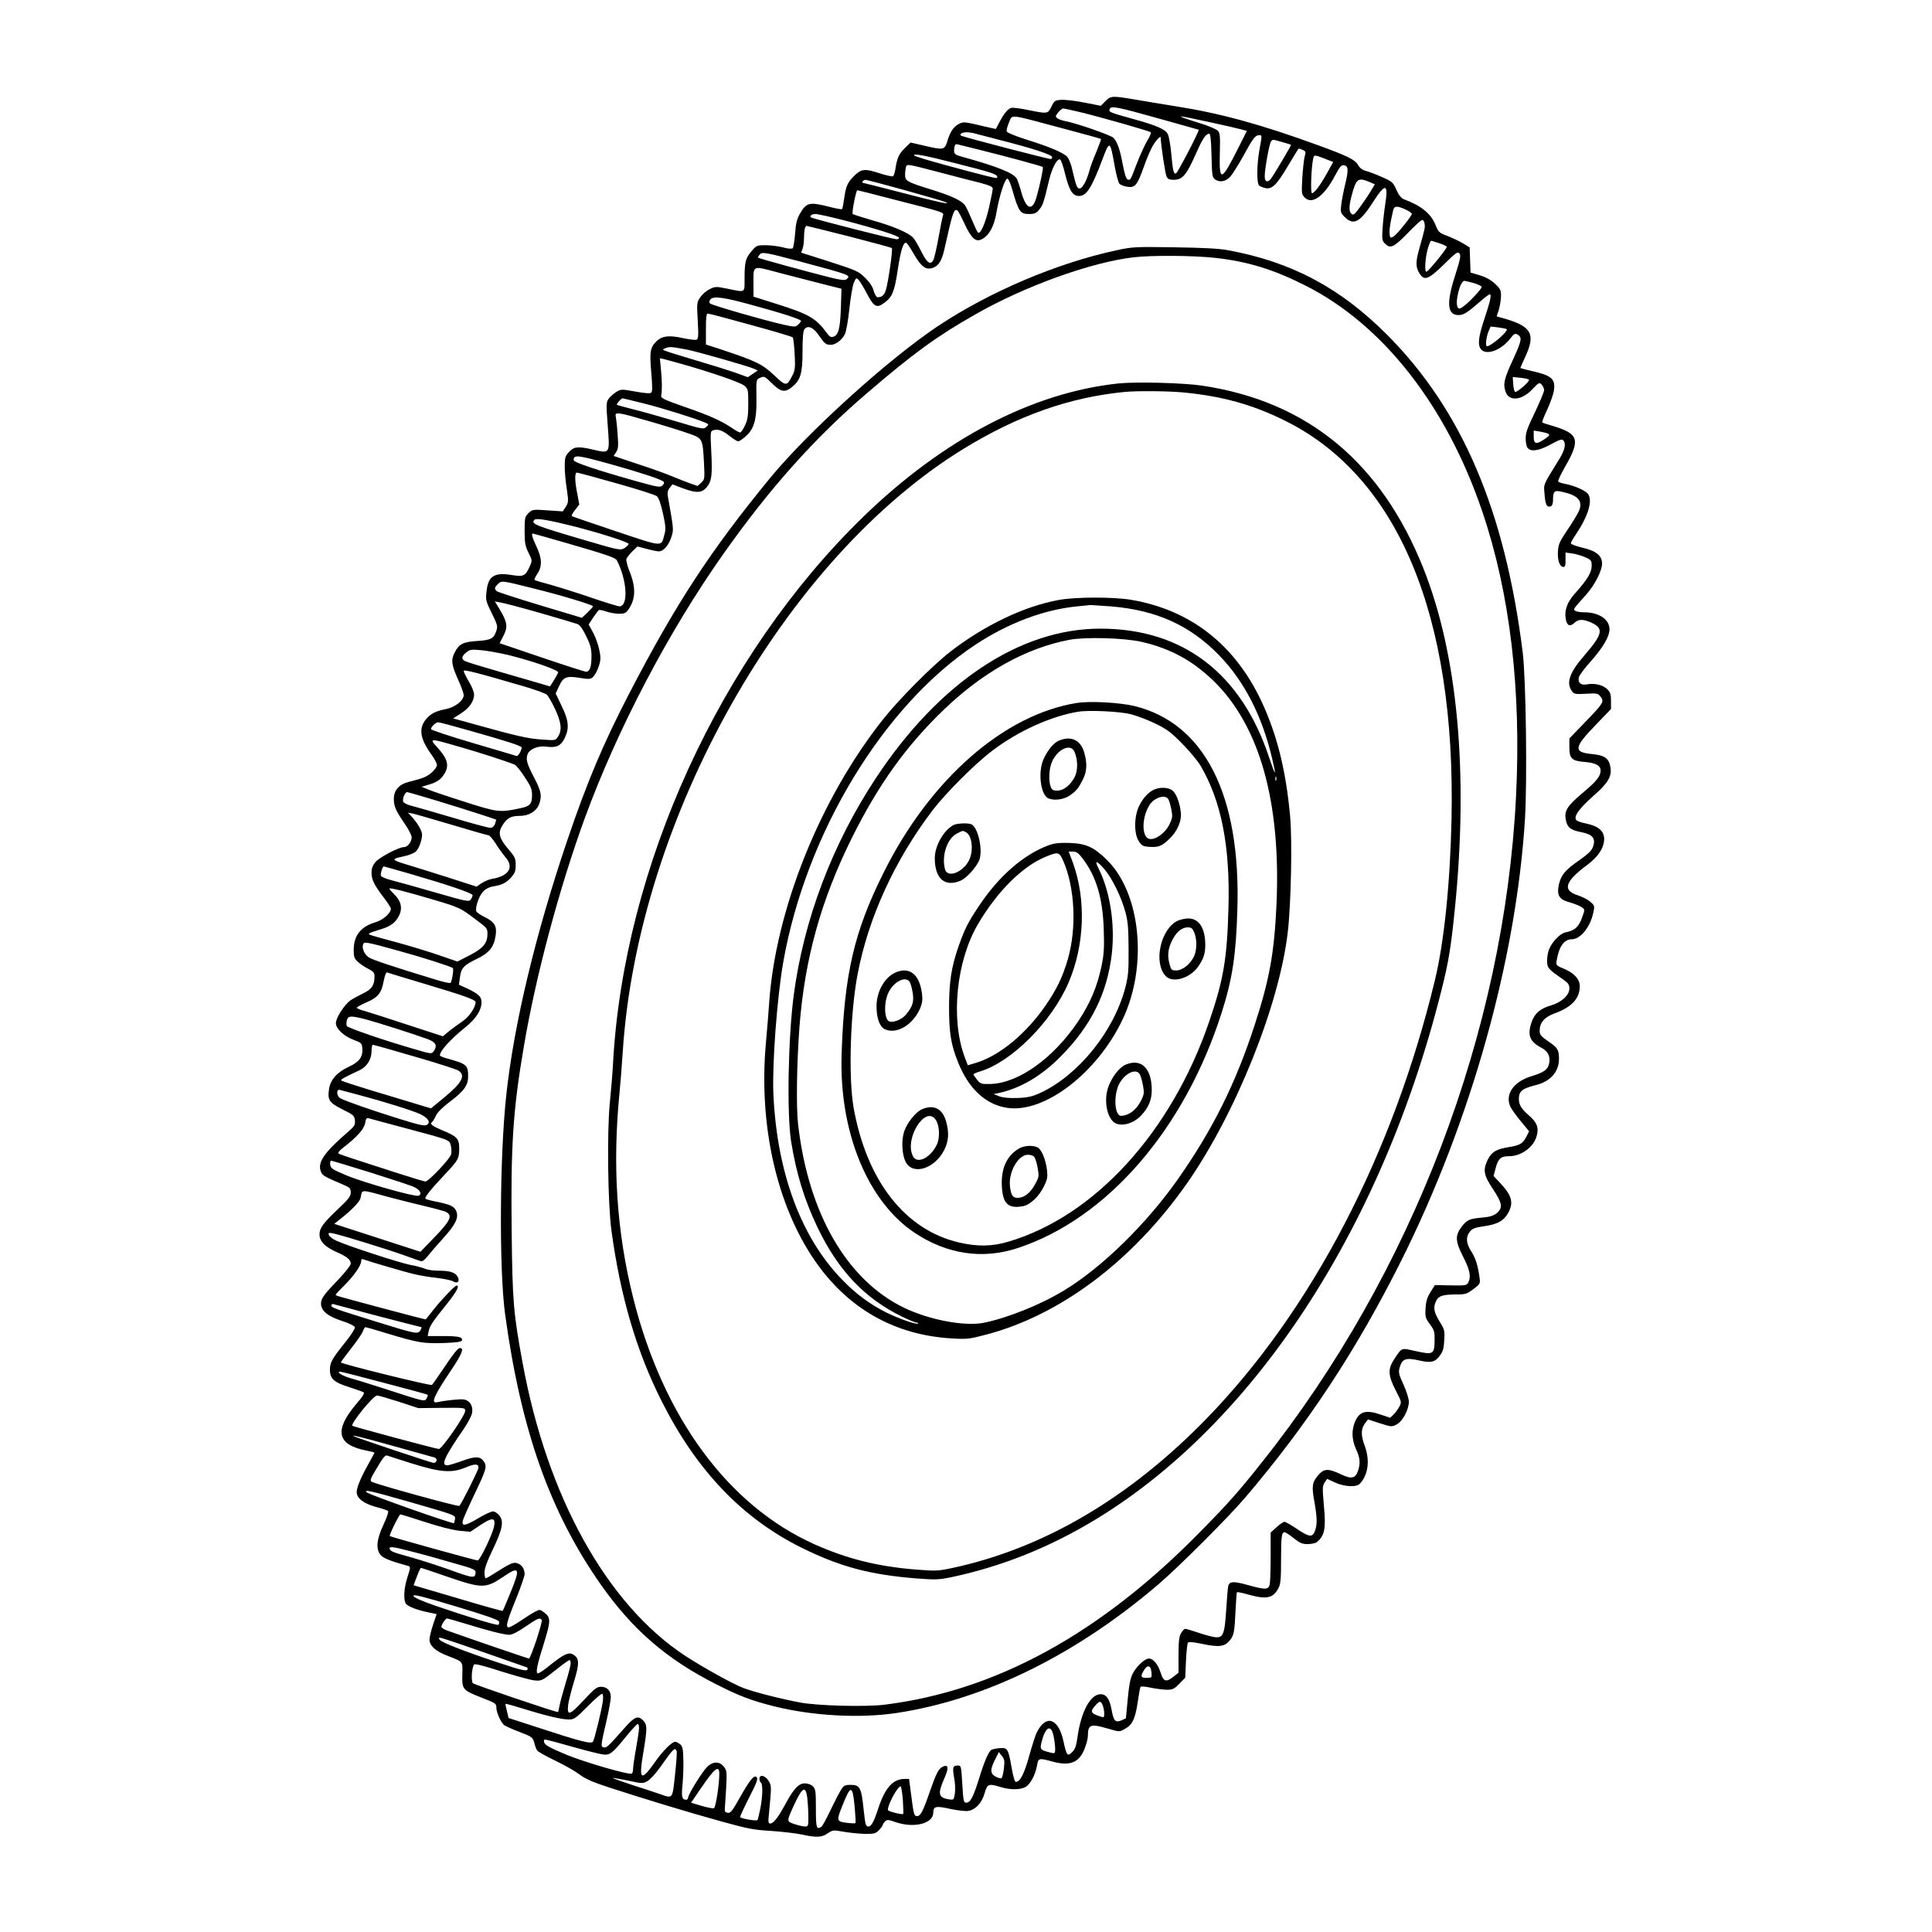 <svg width="1300" height="1300" viewBox="0 0 1300 1300" fill="none" xmlns="http://www.w3.org/2000/svg">
<path d="M743.8 68.1L740.7 71.2L729.6 69C723.5 67.8 716.5 67 714 67.2C709.8 67.5 709.4 67.8 707.5 71.7C705.1 76.7 704.9 76.7 691.7 74C686.5 72.9 681.3 72.3 680.3 72.6C677.9 73.5 675.5 76.5 672.5 82.2L670.1 86.8L663.8 85.4C648.7 81.8 648.3 81.8 645.2 83.4C641.6 85.3 639.3 88.7 637.4 95.1C635.6 101 634.8 101.1 621.4 97.9L612.7 95.9L608.9 99.6C604.9 103.5 603.6 106.3 602.5 113.7C602.1 116.1 601.4 118.3 600.9 118.6C600.3 118.9 596.1 118 591.5 116.5C581.7 113.3 579.5 113.6 574.5 118.6C570.2 122.9 569.1 125.5 568 133.8C567.5 137.3 566.9 140.4 566.6 140.7C566.3 141 562.3 140.3 557.8 139.1C544.6 135.8 542.7 136.2 538.3 143.7C536.2 147.4 535.5 150.1 535 157.2C534.6 162.1 533.9 166.5 533.4 167C532.8 167.6 530.4 167.4 527 166.5C524 165.7 518.7 165 515.3 165C509.3 165 509 165.1 505.7 169C501.6 173.8 501 176.3 501 187.6C501 197.3 501.8 196.8 489.6 194.3C481.7 192.7 481.3 192.7 477.5 194.6C475.3 195.6 472.5 198.1 471.2 200C468.9 203.4 468.8 204 469.5 215.8C470.1 226.2 469.9 228.1 468.6 228.6C467.8 228.9 463.7 228.4 459.5 227.5C450.6 225.5 445.7 226 442.2 229.2C437.5 233.5 437 236.4 438.2 250.4C439 259.5 439 263.4 438.3 264.1C437.5 264.9 434.5 264.7 427.6 263.5C418.4 261.8 418 261.8 414.9 263.6C413.1 264.7 410.8 266.7 409.7 268.1C407.9 270.7 407.8 271.4 408.9 286.1C410.4 305.3 410.5 305.2 399.8 302.7C389.1 300.2 386.3 300.4 382.9 304.1C380.3 306.9 380 307.9 380 313.9C380 317.5 380.6 324.4 381.4 329.2C382.6 337.4 382.5 338.1 380.7 341L378.7 344.1L368.5 343.4C358.3 342.7 358.1 342.8 355.6 345.3C353.2 347.7 353 348.5 353 357.3C353 365.3 353.4 367.3 355.6 371.9C358.2 377.1 358.2 377.2 356.5 381C353.5 387.7 352.3 388.2 344.2 386.9C332.6 385 328.4 387.7 327.4 397.8C326.7 403.7 326.9 404.5 330.9 412.6C334.7 420.3 335 421.4 334 424.4C332.3 429.7 330.4 430.7 321.2 431.3C311.6 431.9 308.9 433.3 305.9 439.1C303.3 444.2 303.8 447.5 308.6 458.1C310.5 462.3 312 466.6 312 467.7C312 471.3 306.4 475.8 300.2 477.1C293.1 478.5 289.9 480.1 286.7 483.9C281.5 490.1 282.6 497.2 290.5 508C292.4 510.6 294 513.7 294 514.8C294 516 292.3 518.2 290.3 520C286.7 522.9 284.9 523.6 275.1 526.1C268.6 527.7 265 531.7 265 537.5C265 542.6 266.2 545.3 272.6 554.7C275 558.2 277 562.1 277 563.3C277 566.5 274.3 570 271.8 570C268.3 570 255.4 576.8 252.6 580.1C250.8 582.3 250 584.3 250 587.1C250 591.9 251.7 595.4 258.1 603.8C260.8 607.3 263 610.7 263 611.5C263 614.4 257.8 619 252.8 620.5C242.7 623.5 238 629.5 238 639.2C238 643.8 238.4 645 240.8 647.2C242.3 648.6 245.4 650.7 247.8 651.9C251.2 653.7 252 654.5 252 656.9C252 662.9 250.2 665.7 244.2 668.5C241.1 670 237.3 672.1 235.7 673.2C231.7 676.1 226 684.9 226 688.4C226 692.2 231.4 697.3 238.2 699.8C243.1 701.6 243.5 702 243.8 705.3C244.3 711.1 241.8 714.6 234.7 717.8C226.9 721.4 222.3 726.5 221.4 732.8C220.3 740.2 221.5 742 230.5 746.5C237.9 750.2 238.5 750.7 238.8 753.9C239.1 756.8 238.6 757.8 234.4 761.4C218.1 775.5 213.5 782.1 215.9 788.3C217 791.1 218 791.6 231.8 797.5C235.4 799.1 236 799.7 236 802.4C236 805 234.6 806.8 227.4 813.6C217.5 823 215 826.3 215 830.6C215 835.2 218.5 838.8 225.9 842.2C233.6 845.6 236 847.6 236 850.3C236 851.4 232.5 855.8 228.2 860.4C218 871 216 873.7 216 877.1C216 882 220.5 885.7 230 888.8C235.3 890.5 238.6 892.2 238.8 893.1C239 894 236.1 898.5 232.4 903.1C223.2 914.6 222 916.8 222 921.8C222 927.7 224.8 930.2 235 933.4C239.6 934.9 243.9 936.4 244.6 936.8C245.5 937.3 244.3 939.4 239.9 944.5C224.7 962.4 226.6 972.1 246.3 976C249.4 976.6 252 977.3 252 977.5C252 977.6 250 981.4 247.5 985.8C242.8 994.2 240 1001 240 1004C240 1008.1 244.7 1011.7 252.7 1013.9C256.9 1015 260.7 1016.3 261.1 1016.7C261.6 1017.2 260.2 1021.4 258 1026C253.4 1035.9 252.8 1042.1 256 1046.2C257.7 1048.4 262.6 1050.4 274.3 1053.6C276.4 1054.2 276.4 1054.1 274 1061.8C271.7 1069 271.4 1076.9 273.2 1079.2C274.8 1081.1 280.8 1083.4 288.2 1084.9L293.8 1086.1L291.4 1093.2C290.1 1097.1 289 1101.7 289 1103.3C289 1107.4 293.2 1111.2 301.5 1114.3C311.8 1118.3 311.3 1117.7 311.1 1126.8C310.8 1136.8 311.3 1137.3 324.3 1142.4C333.5 1146 334 1146.3 334 1149.1C334 1152.3 337 1158.9 339.2 1160.8C340 1161.4 344.6 1163.5 349.6 1165.4C358.1 1168.7 358.5 1169 359.5 1172.7C360 1174.8 360.9 1177.1 361.4 1177.8C361.8 1178.6 367.2 1181.6 373.4 1184.6C379.5 1187.5 386.9 1191.7 389.8 1193.9C393.8 1197 398.7 1199.1 410.3 1202.9C433.7 1210.5 463.2 1219.5 485.4 1225.6C503.1 1230.5 507.1 1231.3 519 1232C526.4 1232.5 535.7 1233.6 539.5 1234.4C549.4 1236.6 553 1236.4 557 1233.6C560.4 1231.3 560.7 1231.3 568 1232.6C572.1 1233.3 578.6 1233.9 582.3 1234C588.4 1234 589.3 1233.7 591.5 1231.4C592.9 1229.9 594 1228.4 594 1227.9C594 1227.5 594.7 1226.5 595.5 1225.6C596.9 1224.3 597.6 1224.3 602.7 1226.1C615.1 1230.3 628 1227.1 628 1219.6C628 1215.4 629.8 1215 639.5 1217.2C644.5 1218.2 649.9 1218.9 651.7 1218.5C656.5 1217.6 660.6 1213.2 662.5 1206.7C664.4 1200.2 665.1 1200 673.4 1202.5C679.7 1204.4 686.3 1204.4 689.9 1202.5C693.2 1200.8 696.7 1194.3 697.8 1187.9C698.7 1182.8 698.9 1182.8 708.9 1185.5C720.2 1188.5 726.4 1185.8 729.9 1176.4C731.1 1173.4 732 1169.7 732 1168.2C732.1 1160.2 733.6 1159.7 745.7 1163.2C753.2 1165.4 753.3 1165.4 756.8 1163.4C761.9 1160.7 763.8 1156.8 765.5 1145.6C766.3 1140.3 767.1 1135.6 767.4 1135.1C767.7 1134.6 770.8 1134.8 774.2 1135.6C777.7 1136.3 782.5 1136.9 785 1137C789.1 1137 790.1 1136.5 793.5 1133L797.5 1128.9L798 1117.7C798.3 1111.5 798.9 1106 799.3 1105.4C799.7 1104.6 802.7 1104.8 809.2 1106.2C820.2 1108.5 824 1108 827.4 1103.9C830.3 1100.4 830.7 1098.4 831.4 1083.1C831.7 1076.9 832.1 1071.6 832.3 1071.4C832.5 1071.1 836.1 1071.8 840.1 1073C852.5 1076.4 856.8 1075.4 860.4 1068.3C861.7 1065.8 862 1061.8 862 1049.6C862 1033.8 862.4 1031 864.4 1031C865 1031 867.8 1032.8 870.5 1035C874.7 1038.3 876.2 1039 880 1039C882.5 1038.9 885.2 1038.4 886 1037.7C891.4 1033.3 892.3 1028.6 890.8 1012.9C889.8 1001.4 889.8 1000 891.3 997.6L893 995.1L898.2 997.5C904.7 1000.5 912.9 1000.9 915.2 998.2C920.8 991.9 921.9 982.3 918.1 972.3C915.6 965.5 915.7 961.1 918.8 957.3L920.5 955.1L928.5 957.7C936.4 960.2 936.5 960.2 939.9 958.4C943.9 956.2 948 948.5 948 943.1C948 941.3 946.4 936.1 944.4 931.7C941 924.3 940.9 923.4 941.9 919.8C943.6 914.3 946.1 913.4 954.8 915.4C963.1 917.3 965.7 916.6 969.1 911.8C970.9 909.4 971.6 906.9 971.8 901.7C972.2 895.3 972 894.6 968.6 889.1C964.7 882.7 964.2 879.5 966.5 875.1C968.1 871.9 971.1 871 980.5 871C986.1 871 987.2 870.6 991.4 867.4C996.1 863.9 996.1 863.8 995.5 859.2C994.3 851.1 992.9 846.6 989.9 841.9C986.5 836.6 986.2 832.3 989 828.8C990.6 826.7 992.4 826 998.6 825.1C1007.7 823.8 1011.8 821.5 1014.8 816.2C1018.6 809.3 1017.4 804.5 1009.4 796L1005 791.3L1006.4 786C1008 779.7 1009.9 778 1015.2 778C1023.6 778 1031.9 772 1034 764.4C1035.6 758.8 1034.2 755.2 1028.6 750.4C1023.8 746.2 1022.1 743.5 1022 739.7C1022 734.2 1024 732.5 1033.9 730C1043.4 727.5 1049 721.1 1049 712.5C1049 706.4 1048.2 705 1041.5 700.5C1036.8 697.2 1036 696.2 1036 693.6C1036 688.1 1039.2 684.4 1046 681.9C1057.6 677.7 1063 671.9 1063 663.6C1063 658.9 1059.2 654.7 1052.4 651.9C1046.9 649.6 1046.9 649.5 1047.5 646C1049.1 636.7 1052.5 632 1057.7 632C1063.4 632 1069.9 624 1072 614.5C1073.1 609.6 1073.1 609.4 1070.1 606.8C1068.5 605.3 1064.6 603.4 1061.6 602.4C1051.1 599.1 1053 593.1 1068 582C1075.4 576.5 1079.2 570.7 1079.4 564.8C1079.5 559.2 1075.5 555.8 1067.1 554.1C1063.1 553.3 1060.7 552.3 1060.3 551.3C1059.3 548.6 1063 543.7 1072.1 535.6C1081.9 527 1084.5 522.7 1083.7 516.7C1082.8 510.4 1079.9 508.2 1071.3 507.4C1058.6 506.2 1058.9 503.1 1073.6 487.9L1084 477.1V471.7C1084 467.2 1083.6 465.8 1081.4 463.7C1078.6 460.9 1073 459.5 1067.8 460.5C1063.7 461.3 1061.5 459.3 1062.4 455.7C1062.7 454.4 1066.3 449.5 1070.5 444.9C1078.7 435.6 1083 428.3 1083 423.4C1083 416.8 1075.9 412 1065.9 412C1063.5 412 1060.8 411.6 1060 411C1058.4 410 1058.2 410.3 1067.4 400C1073.1 393.6 1078 384 1078 379.2C1078 373.9 1073.9 370.6 1064.7 368.5C1060.5 367.5 1057 366.2 1057 365.6C1057 365 1058.4 362.5 1060.1 360C1068.5 347.6 1071.7 337.3 1068.7 332.6C1067 330.1 1059.4 326.7 1052.7 325.5C1050.6 325.1 1048.7 324.4 1048.5 323.9C1048.2 323.5 1050.2 319.1 1053 314.3C1063.5 296 1062.4 292 1045.5 286.8C1041.7 285.7 1038.2 284.6 1037.8 284.3C1037.4 284.1 1038.9 280.2 1041.1 275.6C1043.2 271 1045.3 265.2 1045.6 262.7C1046.7 254.9 1044.1 252.6 1030.1 249.5C1026.2 248.6 1023 247.7 1023 247.6C1023 247.4 1024.6 243.9 1026.5 239.7C1033.3 224.9 1030.5 219.7 1012.8 214.5L1007.1 212.9L1008.6 208.2C1009.3 205.6 1010 201.5 1010 199.1C1010 195.2 1009.5 194.2 1005.8 190.8C1003 188.2 999.6 186.4 995.6 185.2L989.5 183.4L989.2 174.9L988.9 166.5L984.7 163.9C982.4 162.5 977.7 160.3 974.3 158.9C968.4 156.7 967.9 156.3 965.9 151.3C962.8 143.7 956.3 138.4 944.7 134.1C942.8 133.3 941.3 131.5 939.6 127.7C937.4 122.7 936.8 122.2 930.3 119.3C926.5 117.6 921.6 115.7 919.4 115.1C916.7 114.4 915 113.1 913.8 111C911.7 107.4 906.7 104.9 886 97.4C848.1 83.6 820.6 76.1 791 71.5C781.9 70 769.5 68 763.3 66.9C748.4 64.4 747.4 64.4 743.8 68.1ZM781 80.1C795 84 806.6 87.3 806.6 87.3C807.2 87.9 792.3 116.5 791.3 116.7C789.7 117.2 789.2 115.1 788.1 103.3C787.6 97.7 786.6 91.9 785.8 90.3C784.2 87 778.6 84.5 761.9 79.9C746.5 75.6 745.9 75.4 746.7 73.4C747.6 71 751.4 71.8 781 80.1ZM727 75.5C741.3 79 773.3 88.1 774.3 89C774.7 89.4 773.7 91.9 772 94.6C770.4 97.3 767.2 104.2 765 109.9C760.6 121.5 760.6 121.5 758.7 120.7C757.8 120.4 756.6 116.7 755.5 110.8C753.7 100.9 751.9 95.7 749.3 92.8C747.7 91 724.1 82.8 716.8 81.5C714.8 81.1 712.4 80.3 711.5 79.6C710 78.5 710.1 78.2 712 75.7C713.2 74.2 714.7 73 715.3 73C716 73 721.2 74.1 727 75.5ZM714 86.1C728.5 89.9 740.6 93.3 740.8 93.5C741 93.7 739.6 97.6 737.7 102.2C735.7 106.8 733.6 112.5 733 115C731.1 121.9 728.2 127.2 726.2 126.8C724.6 126.5 724.1 125.2 721.1 112.5C720.4 109.8 719.1 106.7 718.2 105.6C715.7 102.8 706.3 98.8 691.2 94.1C683.9 91.8 677.7 89.3 677.4 88.5C677.1 87.8 677.8 85 678.9 82.5C681.4 76.8 678 76.5 714 86.1ZM815.8 82.6C824.2 84.4 832.8 86.4 835 87L839 88.1L833.4 99.2C821.7 122.5 820.3 122.9 820.8 102.8C821.1 91.8 820.9 89.5 819.5 88C818.6 87 813.3 84.7 807.7 83C788.3 76.9 789.9 76.9 815.8 82.6ZM657 90.1C658.9 90.6 666.5 92.6 673.9 94.5C695.1 99.9 708 104.2 708 105.7C708 106.4 707.5 107 706.9 107C705.1 107 652.1 93.2 647.2 91.5C644.9 90.7 647 89 650.3 89C652.1 89 655.1 89.5 657 90.1ZM815.2 104.6C815.5 117.7 815.7 119.3 817.4 120.6C820.6 122.9 824.5 122.3 827.6 119.1C829.2 117.4 833.1 111.2 836.4 105.3C843.1 93 844.6 91 847.2 91C849.3 91 849.3 90.5 847.5 100.5C845.6 110.9 845.5 123.4 847.3 124.9C848.1 125.5 850 126.3 851.6 126.6C856 127.4 859 124.5 866.6 111.7C870.3 105.5 873.5 100.3 873.7 100.1C873.8 99.9 875.1 100.2 876.4 100.8C878.7 101.8 878.8 102.2 877.9 105.2C877.4 107 876.7 113.5 876.3 119.6C875.7 130.2 875.8 130.8 878 133C882.9 137.9 891.1 132 898.4 118C901.5 112.2 902.6 110.9 904.3 111.2C907.3 111.6 907.5 114.4 905.1 124.2C904 128.8 902.8 134.9 902.5 137.7C901.9 142.6 902 143.2 904.8 146C910.8 152 915.2 149.6 924.2 135.5C932.2 123 934.3 123.5 932.1 137.4C931.4 141.9 930.6 149.2 930.3 153.6C929.8 161 930 162 931.9 163.9C935.5 167.5 937.7 166.6 947.1 157C951.9 152 956.3 148 956.9 148C958.4 148 959.2 151.5 958.4 154.7C958.1 156.2 956.7 161.3 955.4 165.9C952.5 176 952.4 179.5 955 183.7C958.3 189.2 960.9 188.3 971.5 178C979.6 170 980.9 169.1 982 170.5C983.1 171.9 982.7 174.1 979.2 185.1C973.1 203.9 973.8 212 981.4 212C984.8 212 987.1 210.6 996.2 202.7C999.2 200.1 1002 198 1002.4 198C1003.8 198 1002.8 202.7 999 214C994.7 226.9 994.1 232.3 996.7 235.2C1000.4 239.3 1010.4 235.5 1016.3 227.7C1018.6 224.7 1019.4 224.2 1020.9 225C1024.4 226.8 1024 229 1018.4 241.2C1012.1 254.8 1011.3 258.2 1013 263.4C1015.2 270.3 1023.9 269.6 1031.1 261.9C1035.5 257.3 1035.8 257.1 1037.4 258.9C1038.3 259.8 1039 261.5 1039 262.6C1039 263.6 1036.2 270.3 1032.8 277.5C1027.7 288 1026.5 291.4 1026.6 295.2C1026.6 297.8 1027.2 300.6 1027.9 301.4C1030.2 304.2 1035.7 303.3 1043.5 299C1049 296 1050.9 295.3 1051.8 296.2C1053.9 298.3 1053.1 302.5 1049.4 308.6C1037.9 327.3 1038.7 325.4 1039.3 332.6C1039.8 339.6 1040.9 341.6 1043.4 340.7C1044.5 340.3 1045 338.8 1045 336.3C1045 330.4 1045.9 329.7 1051.4 331C1061.9 333.3 1065.2 337.1 1062.5 343.7C1061.7 345.6 1058.2 351.4 1054.8 356.4C1049.4 364.4 1048.6 366.2 1048.3 371C1047.9 376.9 1049.5 381.5 1052 381.5C1053.1 381.5 1053.5 380.3 1053.4 376.6V371.8L1057.8 372.4C1060.2 372.7 1064.2 373.9 1066.6 374.9C1070.7 376.8 1071 377.1 1071 380.8C1071 385.2 1068.2 389.9 1059.6 399.5C1054.4 405.4 1052.5 410.8 1053.6 416.7C1054.4 421 1056.4 421.9 1059.4 419.1C1062.1 416.5 1065.2 416.5 1070.7 418.9C1079.3 422.9 1078.5 426.6 1066.2 440.9C1056.2 452.4 1053.7 459.3 1057.6 464.9C1059.2 467.1 1059.8 467.2 1067.2 466.8C1074.7 466.4 1075.2 466.5 1077 468.8C1079.6 472.1 1079 473.1 1066.3 486.2L1056 496.9V502.8C1056 510.4 1057.6 512 1066.2 512.7C1073.8 513.3 1077 515.1 1077 518.6C1077 522.3 1074.2 525.8 1064.5 533.9C1054.6 542.3 1052.6 545.5 1053.5 551.2C1054.5 556.7 1056.6 558.5 1063.8 559.9C1071.6 561.4 1073.8 564 1072 569.5C1071.1 572.3 1069 574.3 1063 578.6C1053.2 585.4 1050.6 588.5 1049 594.9C1047.4 601.9 1048.9 605 1055 606.8C1062.3 608.9 1066 610.9 1066 612.5C1066 613.4 1065 616.4 1063.9 619.1C1061.6 624.3 1059.2 626.2 1053.3 627.4C1049.7 628.2 1044.5 633.6 1042.4 638.6C1041.6 640.5 1041 643.9 1041 646.4C1041 651.2 1041.7 652.1 1051.3 658.7C1055.2 661.4 1056 662.5 1056 665.1C1056 669.6 1050.8 674.4 1043.7 676.5C1036.4 678.6 1032.6 681.9 1030.6 687.7C1027.6 696.4 1029.2 700.8 1037 704.9C1041.4 707.2 1043.2 710.5 1042.5 715C1041.7 719.6 1039.2 721.5 1030.7 724.1C1018.8 727.6 1012.7 736 1016.1 744.2C1016.8 746 1020 750.5 1023.2 754.3L1028.9 761.2L1027.1 764.8C1024.7 769.5 1022.6 770.7 1015.1 771.9C1006.8 773.2 1003.6 775.2 1001.1 780.3C997.7 787.3 998.3 790.6 1004.5 800C1010.9 809.6 1011.4 812.7 1007.1 816.3C1004.9 818.1 1002.6 818.8 997.2 819.3C988.9 820 987 820.8 983.5 825.5C979 831.3 979.2 835.2 984.4 845.4C989.1 854.4 990 859.2 987.9 863.1C987 864.9 985.9 865.1 976.2 864.9L965.5 864.7L962.5 869.5C960.3 873 959.5 875.7 959.2 880.4C958.9 886 959.1 886.8 962.1 891C965.1 895 965.4 896.1 965.3 901.9C965.2 911.3 964.4 911.7 952.9 909.2C942.4 906.9 943.6 906.4 937.9 914.9C933.8 921.3 934 925.5 939.1 935.5C943.2 943.4 943.2 943.4 941.5 946.7C940.5 948.4 938.8 950.8 937.5 952L935.4 954L929.5 952C919.3 948.5 915 949.5 911.9 956.3C909.3 962.2 909.5 968.7 912.5 975.2C915.2 981 915.5 984.7 913.7 989.9C911.9 994.9 909.3 995.4 902 991.9C893.7 988 891 988.1 887.1 992.5C882.9 997.4 882.5 999.9 884.4 1010.4C886.3 1021.2 886.4 1025.5 884.9 1029.9C883.2 1034.7 881.1 1034.5 872.1 1028.4C868.5 1026 865 1024 864.3 1024C863.6 1024 861.2 1025.6 859 1027.6L855 1031.2V1047C855 1055.7 854.7 1064.2 854.4 1065.9C853.6 1069.8 851.8 1069.9 839.5 1066.5C830.1 1063.9 827.5 1064 826.5 1066.9C826.2 1067.9 825.6 1075.1 825.1 1082.9C824 1100.3 823 1102.5 816.8 1101.5C814.5 1101.1 809.5 1099.7 805.7 1098.4C801.8 1097.1 798.2 1096 797.5 1096C796.9 1096 795.7 1097.3 794.7 1098.9C793.4 1101.2 793 1104.3 793 1113.7V1125.5L789.5 1128.3C784.7 1132.1 782.8 1131.5 781 1125.6C779.2 1119.9 776 1116 773.1 1116C770.2 1116 764.5 1121.4 762 1126.5C760.5 1129.6 759.6 1134.4 758.8 1143.6L757.6 1156.2L754.6 1157.6C750.4 1159.3 749.3 1158 747.9 1150.1C746.6 1143.2 744.4 1140 740.6 1140C733.7 1140 727.4 1151.7 725 1169C724.2 1174.8 723.4 1177.1 721.4 1179C718.3 1182.1 717.7 1181.4 715.5 1171.3C712.1 1156.1 703.8 1153.4 697.7 1165.6C696.8 1167.2 694.5 1174.4 692.5 1181.6C689.1 1193.8 686.4 1199 683.5 1199C682.8 1199 681.6 1194.9 680.7 1189.4C678.4 1176.5 678 1175.9 672.6 1176.3C670.2 1176.5 667.8 1177 667.1 1177.4C665.2 1178.6 662.4 1185 658.7 1197C654.8 1209.5 652.9 1213 650.1 1213C648.4 1213 648.2 1211.7 647.5 1200.5C646.8 1188.3 646.7 1188 644.5 1188C641.1 1188 640.8 1189.2 642 1196.2C642.7 1199.6 642.9 1204.4 642.5 1206.8C641.8 1211.2 641.8 1211.2 638.3 1210.7C631.2 1209.5 630.8 1207 635.8 1195.7C638.6 1189.3 638 1186.9 634.1 1188.9C631.4 1190.4 630 1193.2 625.6 1205.7C621.1 1218.8 619.4 1222 617.1 1222C615 1222 614.8 1221 612.9 1206.3L611.7 1197H608.8C600.8 1197 595.5 1203 590.9 1217C588.2 1225.4 586.3 1229 584.5 1229C582.5 1229 582.3 1228.5 581 1216.5C579.6 1202.9 578.5 1201 572.5 1201C568.4 1201 567.8 1201.3 565.7 1204.7C564.4 1206.8 561.2 1213 558.6 1218.5C556 1223.9 553.4 1228.8 552.7 1229.2C549.4 1231.3 549 1230.2 549 1217C549 1205.3 548.8 1203.8 547 1202C545.8 1200.8 543.7 1200 541.6 1200C537.3 1200 534.1 1203.5 528.1 1214.6C523.3 1223.4 520.4 1227 518.2 1227C517 1227 516.8 1225.8 517.4 1220.5C519.2 1201.5 519.2 1201.7 517.1 1198.2C514.8 1194.6 511 1193.8 511 1196.9C511 1198 511.5 1199.2 512 1199.5C513.4 1200.4 513.2 1209.4 511.5 1217.4C510.7 1221.2 509.9 1224.5 509.7 1224.7C508.8 1225.5 498 1223.6 498 1222.6C498 1222 500.8 1216 504.2 1209.3C509.3 1199.3 510.2 1196.8 509.1 1195.8C507.4 1194.1 504.6 1197.5 497.4 1210.3C492.8 1218.5 491.5 1220.1 489.7 1219.8C488.2 1219.6 487.6 1218.9 487.7 1217.5C487.8 1216.4 488.2 1210.1 488.6 1203.5C489.2 1192.1 489.1 1191.4 487 1188.7C484.1 1185.1 480 1185.1 476 1188.7C472.8 1191.7 463 1207.4 463 1209.7C463 1210.4 462.4 1211 461.7 1211C458.8 1211 458.4 1209 459.3 1200.3C459.7 1195.4 460 1187.8 459.8 1183.3C459.6 1176.5 459.2 1174.8 457.5 1173.6C456.4 1172.7 455 1172 454.3 1172C452.1 1172 445.8 1178.3 440.4 1186.1C431.2 1199.1 429.7 1197.7 432.9 1179.1C435.6 1162.8 435.6 1160.5 432.6 1157.5C429.2 1154.1 426.9 1155.1 419.7 1163.3C409.5 1174.9 408.1 1176.2 406.3 1175.8C404.1 1175.4 404.2 1174.5 408.1 1157.9C409.7 1150.9 411 1143.8 411 1141.9C411 1137.6 408.5 1135 404.4 1135C401.6 1135 400.1 1136.2 392.7 1144.1C383.3 1154.3 381.4 1154.9 382.3 1147.1C382.6 1144.6 384.3 1138.1 385.9 1132.6C390.1 1119.1 390 1115.6 385.3 1113.1C382.4 1111.6 379.1 1113.3 369.9 1120.6C366.3 1123.6 362.7 1126 362 1126C360.2 1126 361.3 1120.5 366.2 1105C370.7 1090.5 370.7 1088.3 365.9 1084.8C363.4 1082.9 363.1 1082.9 360 1084.5C358.2 1085.4 353.9 1088.2 350.3 1090.6C346.8 1093 343.2 1095 342.3 1095C340 1095 341 1091.1 347.5 1075.2C350.5 1067.7 353 1060.5 353 1059.2C353 1055.8 351.2 1053 348.4 1052C345.6 1050.9 343.7 1051.7 333.8 1058C330.4 1060.2 327.3 1062 326.8 1062C326.4 1062 326 1060.3 326 1058.1C326 1055.5 327.7 1050.6 331.5 1042.8C338.1 1029.1 339.2 1023.7 336 1019.8C334.8 1018.2 332.9 1017 331.7 1017C330.5 1017 326.1 1019 322 1021.5C313 1026.8 310.5 1027.3 311.4 1023.2C311.8 1021.7 315.2 1014 319 1006C327.2 988.9 327.8 986.8 325.7 983.6C323.2 979.8 320 979.7 311 983C306.5 984.6 302 986 300.9 986C296.5 986 299 980.4 312.3 961.1C315 957.2 317.4 952.5 317.7 950.5C318.4 946.2 316.2 942.5 312.4 941.7C309.8 941.2 299.7 942.3 294.3 943.5C289.6 944.6 291.8 939.5 303.4 922.2C311.1 910.8 312.5 906.9 309.3 907.1C308.2 907.1 304.5 911.6 299.6 919.1C295.2 925.7 291.1 931.5 290.6 931.9C289.7 932.6 230.6 918 229.4 916.8C229.2 916.6 232.3 912.4 236.2 907.4C240.1 902.5 243.7 897.3 244.2 895.7C244.8 894.2 245.5 893 245.9 893C246.3 893 252.6 894.8 260 897.1C281.6 903.6 284.8 904.1 298.3 903.7C306.9 903.4 310.5 902.9 310.8 902C311.6 899.7 308.6 899 298.1 899H287.8L288.4 895.9C289.1 892.3 290.9 889.5 300.7 877.4C307.2 869.2 309.5 865 307.2 865C306.1 865 297.1 874.4 291.5 881.5C288.9 884.8 286.6 887.6 286.5 887.8C286.4 887.9 273.5 884.6 257.9 880.4C223.2 871.1 226 871.9 226 871.1C226 870.7 228.5 868 231.6 865C237.9 858.8 243 851.6 243 848.7C243 847.3 243.5 847 244.6 847.4C248.6 848.9 273.1 856.1 279 857.4C282.6 858.3 289.4 859.4 294.2 859.9C299 860.5 303.8 861.5 304.9 862.2C308 864.1 309.8 861.9 307.7 858.7C305.9 856 302.4 855 294.3 855C291.3 855 287.4 854.4 285.7 853.6C283.9 852.9 279.6 851.7 276 851.1C268.4 849.6 232.6 837.9 226 834.7C223.5 833.5 221.4 831.8 221.2 830.8C220.9 829.4 221.4 829.3 224.9 830.1C231.5 831.6 260.9 840.7 271.5 844.5C277 846.5 282.2 848.3 283.1 848.6C284.2 849 285.9 847.7 288.1 844.8C290 842.5 294.8 836.9 298.8 832.5C306.7 823.8 308.9 819 306.9 814.7C305.5 811.7 303 810.5 293.7 808.6C290 807.9 286.6 807 286.3 806.6C285.5 805.8 289.7 800.5 298.8 790.8C308.4 780.7 309 779.6 309 772.7C309 766.2 307.5 764.6 297.7 760.6C290.9 757.7 289 756.3 290.6 755.1C291.1 754.8 292.3 752.9 293.2 750.9C294.3 748.5 297.6 745.2 302.6 741.4C312.2 734.2 315 730.3 315 724.3C315 716.8 314 715.9 301.8 712.5C298.6 711.7 296 710.6 296 710.2C296 707.1 302.9 699.5 313.3 691.1C320.4 685.3 324 679.7 324 674.3C324 670.6 321.9 668.7 314.1 665L308.8 662.6L309.5 657.5C310.3 651.3 312 649.5 321.3 645C329.2 641.1 332.4 637.2 333.5 629.5C334.5 623.3 332.8 620.4 326.6 617.3C323.5 615.8 320.8 614 320.5 613.2C319.6 610.8 322.2 603 325 600C326.6 598.2 329.1 596.9 331.6 596.5C337.8 595.5 340.8 594 344 590.3C346.5 587.5 347 586 347 582C347 577.6 346.5 576.6 342 571.3C335.9 564.2 334.9 560.4 338 555.5C341.1 550.5 343.7 549 349.5 549C355.7 549 360.6 546.2 362.6 541.5C364.8 536 364.3 532.6 359.7 523.8C354.5 513.9 353.7 511 355 507.5C356.3 504 362.2 501.6 367.6 502.4C374.3 503.3 377.2 502 379.8 497C383.2 490.2 382.8 485 377.9 475L373.9 466.6L376.2 461.7C379 455.5 381.1 454.7 390 456.1C395.7 457.1 397.3 457 398.6 455.9C401.1 453.8 404 447 404 442.9C404 438.2 401.4 429.5 398.4 424.4L396.1 420.2L399.1 415.6C400.8 413.1 402.5 410.8 403 410.5C403.4 410.2 405.7 410.7 408 411.5C410.3 412.3 414.2 413 416.6 413C420.1 413 421.2 412.5 422.8 410.2C427.8 403.1 428 395.2 423.5 384.2C422.1 380.7 421.2 377.1 421.5 376.1C421.8 375.2 423.6 372.9 425.5 371L428.9 367.7L435 369.3C438.3 370.2 442.1 371 443.4 371C446.6 371 450.3 366.5 452 360.6C453.3 356 453.3 356.1 449.3 333.5C449 331.4 449.4 329.7 450.7 328.2L452.5 325.9L459.3 328.5C468.5 331.9 472.1 331.8 475.4 328C478.9 323.8 479.4 319.9 478.6 303.9C477.9 290.5 478 290.1 480 289.5C483.2 288.5 486.2 289.6 491.1 293.5C493.5 295.4 496.1 297 496.7 297C497.4 297 499.8 295.4 502 293.4C507.4 288.5 509.2 282.2 509 268.7C508.8 254.9 508.7 255.5 511.7 254.1C514.2 253 514.6 253.2 519.4 257.9C525.4 263.9 528.3 264.3 533.1 260.3C538.7 255.6 540 251.2 540 236.4C540 227.1 540.4 222.9 541.3 221.5C543.5 218.6 547.4 220.3 551.1 225.8C555 231.4 555.7 232 559.1 232C562.3 232 566.5 228.8 568.5 224.9C569.3 223.4 570.7 215.8 571.5 208C572.3 200.3 573.7 192.3 574.5 190.3C576 186.9 576.2 186.7 577.7 188.3C578.6 189.2 581.2 193.5 583.4 197.7C588 206.5 590 207.6 595 203.8C600.4 199.9 601.9 196.2 604.1 181.4C606.1 168.1 608 162.3 610 163.5C610.5 163.8 612.8 167.2 615 171.1C619.9 179.5 622.8 181.6 627.2 180.4C631.5 179.1 633.7 175.7 635.5 167.5C641.1 142.5 641.9 140.2 644.2 141.6C644.8 142 646.9 146 649 150.5C653.6 160.5 656.7 163.2 660.8 160.9C665.8 158.2 669 152.1 670.6 142.4C672.4 132 676 120.8 677.7 120.2C678.4 120 679.7 122.6 681 127.2C685.5 142.7 686.4 144 692.6 144C696 144 697.3 143.5 699.2 141.1C701.7 138.2 702.2 136.7 705.9 121.2C707.9 112.9 711.3 106.6 713.3 107.3C713.9 107.5 715.5 111.9 716.7 117.1C719.3 127.5 721.5 131.4 725.2 131.8C730.8 132.5 734.3 127.2 742 106.7C746.6 94.4 747 94.6 749.9 111C751 117.2 752.5 123 753.3 123.7C754.1 124.5 756.5 125.4 758.6 125.7C763.8 126.4 765.2 124.7 769.6 112.4C771.5 106.9 774.2 100.7 775.5 98.4C777.9 94.2 781 91.1 781 92.6C781.2 98.1 784.1 117.3 785 118.9C785.8 120.5 787 121 789.8 121C795.8 120.9 798.3 117.9 804.9 103C809.2 93.3 811.4 90 813.6 90C814.5 90 814.9 93.6 815.2 104.6ZM862.8 95.6C866 96.5 868.6 97.3 868.7 97.4C869.1 97.7 856.7 118.4 855.1 120.4C852.8 123.1 851 122.3 851 118.7C851 113.7 854.1 96.7 855.2 95.2C856.5 93.7 856.1 93.7 862.8 95.6ZM657.9 100.5C678 105.5 701.2 111.8 701.7 112.4C702.2 112.9 699.8 124.5 697.4 132.8C694.7 142.2 690.6 141 687.4 129.9C686.3 125.8 684.8 121.5 684.2 120.3C682.1 116.5 671.6 112.2 647.8 105.6C642.5 104.1 642 103.7 642 101.1C642 98.6 642.7 97 643.7 97C643.9 97 650.3 98.6 657.9 100.5ZM643.5 110C667.1 116 671 117.2 671 119C671 120.3 672.2 120.6 650.7 115C628.9 109.2 615 105.2 615 104.5C615 103.2 622.2 104.5 643.5 110ZM894.3 107.9L897.1 109L893.1 116.2C888.5 124.5 884.4 130 882.8 130C881.7 130 882.3 112.8 883.6 106.8C884.3 103.9 884.1 103.9 894.3 107.9ZM659.8 123.1C665.8 124.7 668 125.7 668 126.9C668 127.8 666.9 133.5 665.5 139.6C662.9 150.8 659.6 158 658 156.4C657.5 155.9 655.7 152.1 654 148C652.3 143.9 650.3 139.5 649.4 138.3C647.4 135.1 640.4 131.8 626.5 127.5C610.3 122.5 609 121.7 609 117.7C609 116 609.3 113.5 609.6 112.4C610.2 110.2 610.4 110.3 630.8 115.6C642.2 118.6 655.2 122 659.8 123.1ZM608.6 127.9C622.3 131.7 634.6 135.3 636 135.9C641.1 138.2 630.6 135.9 605.8 129.4C592.2 125.9 580.9 123 580.5 123C580.2 123 580.2 122.5 580.5 122C580.8 121.4 581.7 121 582.4 121C583.1 121 594.9 124.1 608.6 127.9ZM921.6 122.5L925.1 124L922.6 128.2C921.2 130.6 918 135.4 915.5 138.8C911.7 144.1 910.7 145 909.5 144C907.6 142.4 907.6 138.9 909.4 132C912.5 120.1 913.7 119.2 921.6 122.5ZM600.9 134.1C635.8 143 635.2 142.8 634.5 145.1C634.1 146.2 632.8 152.8 631.5 159.9C630.2 167 628.7 173.8 628 175C626.1 178.6 623.7 176.9 619.9 169.2C617.9 165.2 615.5 161.1 614.5 160C611.5 156.7 601.3 152.3 587.5 148.4C580.4 146.3 574.2 144.4 573.8 144C573 143.4 576 128 576.9 128C577.1 128 588 130.7 600.9 134.1ZM945.8 141C948.1 142 950 143.4 950 143.9C950 145.1 941.7 155.7 938.8 158.2C935.8 160.8 935 160.4 935 156.2C935 152.9 935.5 150 937.5 141.2C938.2 138.5 940.2 138.4 945.8 141ZM568.5 148.4C589.7 153.9 605 158.8 605 160C605 160.6 604.2 161 603.3 161C601.1 161 551.7 148.4 546.2 146.5C544.1 145.7 545.9 144 548.8 144C550.3 144 559.2 146 568.5 148.4ZM571.4 159.1C586.9 163.1 599.8 166.6 600.1 166.9C600.9 167.6 597.6 190.6 596 195.4C594.9 198.7 593.4 200 590.5 200C589.7 200 588.6 198.1 587.9 195.8C587.2 192.9 585.2 189.9 582.1 186.9C577.8 182.6 576.5 182 558.3 176.1L539.1 170L540 167.4C540.6 166 541 162.7 541 160C541 155.2 541.7 152 542.8 152C543.1 152 556 155.2 571.4 159.1ZM968.3 163.6C970.9 164.5 973.2 165.5 973.5 166C974 166.8 961.5 182.3 959.9 182.8C958.4 183.4 958.9 174.1 960.6 167.8C961.5 164.6 962.6 162 963 162C963.3 162 965.7 162.7 968.3 163.6ZM538.5 176C572.4 185.1 572.8 185.2 569.6 187.9C568.5 188.8 565.8 188.5 557.8 186.5C542 182.5 510.5 173.9 510.1 173.4C509.9 173.2 510.3 172.3 511.1 171.4C512.8 169.3 514.6 169.7 538.5 176ZM553.9 191.2L566.2 194.3L565.8 207.4C565.3 221.2 564.2 225.5 560.7 226.6C559.2 227.1 558.1 226.5 556.6 224.4C549.1 214.1 544.5 211.4 522.2 204.4L507 199.6V191.6C507 177.9 505.5 178.6 524.8 183.7C534 186.1 547.1 189.5 553.9 191.2ZM991.8 190.5C994.7 191.4 997 192.5 997 193.1C997 194.4 988.4 203.6 984.7 206.2C982.3 207.9 981.6 208 980.9 206.9C978.8 203.8 982.4 189 985.3 189C986 189 989 189.7 991.8 190.5ZM505.5 205.1C525.5 210.5 539 214.9 539 215.9C539 216.3 538.1 217.5 537 218.5C535.2 220.1 534.7 220.1 527.4 218.5C514.8 215.7 479 205.4 477.8 204.2C477 203.4 477.1 202.6 478.1 201.4C480 199.1 487.1 200 505.5 205.1ZM505.1 218.6C520.2 222.7 532.9 226.5 533.4 227C533.8 227.4 534.4 232.5 534.7 238.2C535.2 247.3 535 249 533.2 252.6C529.4 260.1 528.9 260.1 520.7 252.3C512.9 245 508.9 243 484.8 235L475 231.8V221.4C475 213.4 475.3 211 476.3 211C477.1 211 490 214.4 505.1 218.6ZM1013.8 221.5C1015.1 222.8 1003.3 233 1000.5 233C999.4 233 1000 226.8 1001.5 223.3L1003 219.7L1008.1 220.3C1011 220.7 1013.5 221.2 1013.8 221.5ZM462 235.2C468.5 236.4 503.5 246.4 507.3 248.1L509.9 249.3L506.6 251.5L503.2 253.8L494.9 250.8C490.3 249.2 478.2 245.4 468 242.4C457.8 239.4 448.6 236.5 447.5 236C445.6 235.2 445.6 235.2 448 234.2C450.5 233.2 451.9 233.3 462 235.2ZM458 244.7C477.9 250.3 498.3 257.3 500.8 259.5C503.4 261.7 503.5 262.2 503.5 271.7C503.5 279.7 503.1 282.4 501.3 286.2C500.1 288.9 498.6 291 498 291C497.4 291 495 289.7 492.7 288.1C485.4 283.2 478 279.8 461 273.9C447 269 444.6 267.9 444.9 266.3C445.6 263.1 445.5 255.7 444.7 248.2L444 241L446.7 241.6C448.3 242 453.3 243.4 458 244.7ZM1028.8 255.5C1029.7 256.4 1020.9 264.1 1019.5 263.7C1019 263.5 1018.4 261.2 1018.2 258.5L1017.9 253.7L1023 254.2C1025.8 254.5 1028.4 255 1028.8 255.5ZM433.3 271.5C446.4 274.8 468.1 281.6 474.3 284.3C477.1 285.5 477.2 285.5 475.2 287.3C473.4 289 472.6 288.8 454.9 283.5C444.8 280.5 431.8 276.8 426 275.4C420.2 273.9 415.3 272.6 415.1 272.4C414.6 271.9 418 268 418.9 268C419.2 268 425.7 269.6 433.3 271.5ZM436.7 283.4C447.1 286.4 459.1 290.1 463.4 291.7C472.8 295 472.8 294.9 473.7 311.5C474.2 322.2 474.2 322.6 471.8 324.8L469.4 327L463.9 325.1C460.9 324 455.4 321.8 451.5 320.2C447.7 318.6 437.4 314.9 428.7 312.1L412.9 306.8L414.6 304.2C416 302.1 416.2 300.2 415.6 292.6C415.3 287.6 414.7 282.3 414.4 280.7C413.5 276.9 414.6 277 436.7 283.4ZM1041.8 291.9C1043 292.6 1042.5 293.3 1039.4 295.4C1033.7 299.3 1032 298.9 1032 293.9V289.7L1036.2 290.4C1038.4 290.8 1041 291.4 1041.8 291.9ZM411.1 312.4C431.1 318 444.8 322.5 446.5 324.1C447.1 324.7 446.8 325.6 445.8 326.6C444.3 328.1 442.8 327.9 427.5 323.6C401.2 316.2 386 311.1 386 309.6C386 305.8 388.4 306.1 411.1 312.4ZM414.8 325.2C428.7 329.1 441 333 442 333.9C443.2 334.9 444.7 339.1 446.1 345.5C447.9 353.8 448.1 356.2 447.1 359.5C444.8 368.2 446.9 368.3 414.5 357.5C398.5 352.1 385.2 347.6 384.8 347.3C384.3 347.1 385.3 345.2 386.9 343.2L389.8 339.5L388.5 332.5C386.7 323.8 386.6 318 388.2 318C388.8 318 400.8 321.2 414.8 325.2ZM385.5 354C403.9 358.7 423 364.8 423 366C423 366.5 421.9 367.7 420.5 368.6C417.5 370.5 417.2 370.5 391.5 362.9C359.6 353.5 357 352.4 359.7 349.7C360.8 348.5 369.7 350 385.5 354ZM381.2 365.4C408.8 373.4 414.2 375.3 415.1 377.1C422 390.5 422.9 408 416.8 408C415.8 408 407 405.3 397.4 402C387.8 398.7 375.5 394.9 370.2 393.4C364.9 392 360.2 390.6 359.8 390.3C359.3 390.1 360.1 388.2 361.5 386.2C364.9 381.2 364.8 375.8 361 367.8C358.2 361.9 357.4 359 358.5 359C358.8 359 369 361.9 381.2 365.4ZM359.6 396.1C377.1 400.4 399 407 399 408C399 408.3 397.3 410.2 395.3 412.2L391.5 415.7L363.5 407.3C348.1 402.6 334.9 398.4 334.3 397.8C332.5 396.3 332.7 395.3 335 393C337.5 390.5 337.7 390.6 359.6 396.1ZM363.6 412.5C376.2 416.1 387.5 419.5 388.8 420C390.2 420.6 392.4 423.7 394.5 428.2C397.4 434.1 398 436.6 398 441.8C398 448.7 396.8 452 394.4 452C393.5 452 380.1 447.7 364.5 442.4L336.2 432.8L338.7 427.9C341.8 422 341.4 418.7 336.5 410.5L333 404.7L336.8 405.4C338.9 405.7 351 408.9 363.6 412.5ZM341.4 440.6C357.6 444.5 376.2 451 375.6 452.5C375.3 453.3 374 455.7 372.6 457.9L370.1 461.9L363.8 460C360.3 459 348.1 455.5 336.5 452.1C325 448.8 314.5 445.6 313.3 445C310.2 443.7 310.4 441.6 313.8 439C316.2 437 317.2 436.9 323.9 437.5C328 437.9 335.8 439.3 341.4 440.6ZM352.7 461.9C360.2 464.1 367.1 466.6 368 467.5C368.9 468.3 371.4 472.7 373.5 477.1C377.7 486.1 378.3 491.4 375.5 495.6C373.8 498.3 373.8 498.3 364.4 497.6C355.2 497 347.4 495.2 318.7 487.2L304.9 483.4L309.9 480.2C315.6 476.7 319 471.9 319 467.4C319 465.7 317.5 461.9 315.5 458.6C313.6 455.4 312 452.2 312 451.5C312 450.3 320.2 452.4 352.7 461.9ZM315.9 491.6C341 498.7 351 501.9 351 503C351 505 348.6 509 347.6 508.7C347 508.5 333.8 504.5 318.3 500C302.7 495.4 290 491.2 290 490.6C290 489.1 293.2 486 294.8 486C295.6 486 305.1 488.5 315.9 491.6ZM309.1 502.5C322.5 506.3 340.7 512.2 346.3 514.5C347.3 514.9 350.3 518.6 353 522.8C357.2 529.1 358 531 358 535.1C358 540.9 356.6 542.5 350.3 543.8C336.3 546.8 335.1 546.7 312.9 539.6C301.5 536 290.3 532.2 288 531.2L283.7 529.4L288.1 528.1C294 526.4 296.7 524.5 299 520.7C302.5 515 301.2 510.4 293.8 502.4C288.6 496.7 289.3 496.7 309.1 502.5ZM294.7 539C314.3 545 333.2 551.1 333.8 551.5C333.9 551.6 333.6 552.9 333.1 554.4C332.4 556.1 331.3 557 329.8 557C328.5 557 316.9 553.9 304 550C291.1 546.2 278.6 542.6 276.2 542C273.8 541.4 271.6 540.2 271.3 539.4C270.6 537.6 272.5 533 273.9 533C274.5 533 283.8 535.7 294.7 539ZM304.4 555.1C317 558.9 327.9 562 328.6 562C329.4 562 331.6 564.6 333.6 567.7C335.6 570.9 338.6 575 340.1 576.8C346.1 583.6 342.4 589.5 331 591.4C329 591.7 325.9 593.1 324 594.3L320.7 596.6L301.1 590.3C290.3 586.9 277.5 582.8 272.6 581.4C263.2 578.5 263.1 578 272.1 576.1C275.2 575.5 278.7 574 279.8 573C281.9 571 284 565.3 284 561.5C284 559.1 280.8 553.6 277.1 549.6L274.5 546.8L278 547.5C279.9 547.9 291.8 551.4 304.4 555.1ZM275.7 587.9C302.7 595.8 318 601 318 602.4C318 603.1 317.4 604.4 316.7 605.3C315.6 606.9 313.9 606.6 293.5 600.7C281.4 597.2 268.2 593.5 264.2 592.5C260.1 591.5 256.6 590.1 256.3 589.3C255.8 588 257.4 583 258.3 583C258.5 583 266.3 585.2 275.7 587.9ZM292.4 605.6C308.3 610.3 310.1 611.1 318.9 617.8C327.9 624.5 328 624.6 328 628.5C328 634.6 325.1 638.1 316.2 642.7L307.8 647L296.2 643C289.9 640.8 277.2 636.9 268.1 634.4C246.6 628.6 247.7 628.9 248.6 628C249.1 627.6 252.2 626.5 255.5 625.5C262.3 623.6 265.8 621.2 268.2 616.7C271.2 611.1 270 606.2 264.6 601.1C263.2 599.7 262 598.3 262 597.9C262 597.1 273.3 599.9 292.4 605.6ZM267.6 639.6C283.4 643.9 303.7 650.4 304.7 651.4C305.5 652.1 304 660.9 303.1 661.4C302.7 661.7 298.5 660.8 293.9 659.4C263.9 650.3 250.2 645.7 248 644.1C245.1 642 243.4 638 244.3 635.5C245.1 633.5 245.8 633.6 267.6 639.6ZM285 661.8C312.5 670 320 672.7 320 674.3C319.9 678 315.8 684 311.4 687.1C308.7 688.9 304.6 691.9 302.2 693.8L298 697.3L274.7 689.7C262 685.5 248.9 681.3 245.8 680.4C242.6 679.6 240 678.5 240 678.1C240 677.7 242.9 676.1 246.5 674.5C254.3 671.2 256.7 668.3 258.2 660C258.9 656.5 259.8 654.1 260.4 654.3C261 654.6 272.1 657.9 285 661.8ZM246.1 685.9C253.7 687.9 278.5 695.8 287.8 699.2C293.4 701.3 294.5 703.6 291.7 707.5C290.4 709.2 289.9 709.2 279.4 706.1C257.9 699.9 233.8 691.6 233.3 690.3C233 689.6 233.1 687.9 233.4 686.5C234.2 683.4 236.1 683.3 246.1 685.9ZM278.8 710.9C293.8 715.2 307.1 719.5 308.5 720.4C313.5 723.7 310.9 728.5 299 738.4L290 745.8L285.3 744.4C282.6 743.6 269.3 739.5 255.5 735.4C241.8 731.3 230.1 727.5 229.7 727.1C229 726.4 231.1 725.2 242 720.1C246.8 717.9 250 712.8 250 707.4C250 705 250.4 703 250.8 703C251.3 703 263.9 706.5 278.8 710.9ZM240.5 736.5C258.2 741.2 277.4 747.2 282.6 749.6C288.3 752.3 290.1 755.4 287 757C285.5 757.8 280.9 756.7 267.6 752.5C249.3 746.8 232.5 740.9 229 739C226.4 737.6 226.1 732.6 228.8 733.4C229.7 733.6 235 735.1 240.5 736.5ZM272 758.9C303.4 767.3 302.3 766.9 303.3 770.7C303.8 772.4 303.9 775.1 303.6 776.6C302.8 779.8 288.4 795 286.2 795C285.4 795 275.9 792.1 265.1 788.6C254.3 785.1 241.7 781 237 779.5C232.3 778 228.1 776.5 227.7 776.1C227.2 775.6 228.8 773.8 231.2 772C240.3 765 245 759.7 245.7 755.7C246.1 752.9 246.7 752.1 247.9 752.4C248.8 752.7 259.6 755.6 272 758.9ZM249.4 789C263.6 793.5 276.8 797.8 278.8 798.8C282.7 800.6 284.2 803.6 281.6 804.6C279.3 805.5 244.5 795.7 232.9 790.8C223.6 786.9 222.5 786.1 222.2 783.7C222 782.2 222.3 781 222.8 781C223.3 781 235.3 784.6 249.4 789ZM262 805.6C268.9 807.4 279.5 810.1 285.5 811.5C291.6 812.9 297.7 814.6 299.2 815.1C305.1 817.5 303.6 821 291.5 833.4L282.9 842.3L253.9 832.9L224.9 823.5L228.7 820.5C236.6 814.3 242.1 808.6 242.6 806.1C243.9 800.1 241.8 800.1 262 805.6ZM254.2 885.5C270 889.6 283.2 893 283.5 893C283.8 893 283.6 894 282.9 895.1C281.4 897.9 279.8 897.6 255.3 890C224 880.3 223 879.9 223 878.4C223 877.7 223.6 877.3 224.3 877.5C224.9 877.7 238.4 881.3 254.2 885.5ZM258.8 930.6C274.6 934.7 287.6 938.3 287.8 938.5C288 938.7 287.7 939.7 287.1 940.8C285.8 943.3 286.1 943.3 260.5 935C250.6 931.8 239.7 928.4 236.3 927.5C230.5 925.9 225.8 923 229 923C229.7 923 243.1 926.4 258.8 930.6ZM268.4 943.2L281.5 947.5L297.3 947.3C312.9 947.2 313 947.2 313 949.4C313 952.4 297.4 975 295.3 975C293.6 975 237.8 960 237.1 959.4C235.7 958.1 251.2 939 253.7 939C254.6 939 261.2 940.9 268.4 943.2ZM265.1 973.1C279.1 977 291.3 980.4 292.3 980.7C294.7 981.4 294 984.6 291.5 984.3C289.8 984.1 243.7 968.7 239 966.8C234.2 964.8 242.7 966.8 265.1 973.1ZM277 984.7C296.1 990.7 303.9 991.3 312.9 987.6C319.4 984.8 322 984.8 322 987.5C322 989 310.6 1011.8 309.1 1013.3C308.4 1014 252.8 998.7 250 997C249 996.4 249.3 995.1 251.5 991.3C258 980.2 259.1 978.8 260.8 979.5C261.7 979.8 269 982.2 277 984.7ZM278 1011.3C306 1019.4 306.5 1019.5 306.2 1022C306 1023.4 305.6 1024.7 305.5 1024.9C304.7 1025.6 248.3 1005.7 246.8 1004.2C244.6 1002 248.9 1003 278 1011.3ZM285.9 1024.1C295.3 1027.2 304.5 1029.5 309 1030L316.5 1030.7L323.2 1026.2C331.2 1020.9 333.6 1021 332.5 1026.8C331.6 1032 323 1050 321.4 1050C320.1 1050 262.7 1034.1 262.3 1033.6C261.7 1033 268.6 1019 269.4 1019C269.9 1019 277.4 1021.3 285.9 1024.1ZM275.5 1043.6C284.7 1045.9 295.5 1048.9 313.3 1054.1C318.2 1055.6 320 1056.5 320 1057.8C319.9 1062.2 318.7 1062.1 303.5 1056.6C295.2 1053.6 283.3 1049.8 277 1048C264.3 1044.5 262.8 1043.9 262.2 1042.2C261.6 1040.4 264.4 1040.7 275.5 1043.6ZM301.5 1061.1C324.2 1068.9 326.8 1068.9 338.3 1061.2C349.7 1053.4 350.4 1054.9 343.3 1072.1C340.7 1078.4 338.5 1083.7 338.3 1083.9C338.1 1084.2 324.6 1080.4 308.2 1075.5L278.3 1066.7L280.2 1061.6C282.2 1056.4 282.9 1055 283.4 1055C283.6 1055 291.7 1057.7 301.5 1061.1ZM335.8 1091.2C336 1092.1 335.7 1093 335.3 1093.3C334.4 1093.9 312.7 1087.3 292.5 1080.3C283.1 1077 278.4 1074.9 278.2 1073.8C278 1072.6 284 1074.1 306.7 1080.9C327.9 1087.3 335.6 1090 335.8 1091.2ZM313 1092.5C328.5 1097.3 339.2 1100 342.7 1100C344.6 1100 348.4 1098.1 353.6 1094.5C361.7 1088.9 363.4 1088.2 364.5 1090.1C365.3 1091.3 357.1 1116 355.9 1116C355.3 1116 318.4 1103.4 301.3 1097.3C298.9 1096.5 297 1095.3 297 1094.6C297 1093.2 299.8 1089 300.8 1089C301.2 1089 306.7 1090.6 313 1092.5ZM326.1 1112C341.7 1117.5 354.6 1122 354.7 1122C354.9 1122 355 1122.4 355 1123C355 1124.9 351 1124 334.6 1118.5C312.9 1111.3 297.5 1105.3 296 1103.5C295 1102.3 295.1 1102 296.2 1102C297.1 1102 310.5 1106.5 326.1 1112ZM384 1119.2C384 1120.5 382.5 1126.4 380.6 1132.5C378.8 1138.5 376.9 1145.4 376.5 1147.7C376.1 1150.1 375.6 1152 375.4 1152C373.4 1152 319.2 1133.6 318.2 1132.6C316.9 1131.3 317.4 1122.6 318.9 1120.1C319.4 1119.3 324.8 1120.6 337.1 1124.6C346.7 1127.6 356.8 1130.4 359.5 1130.7C364.4 1131.1 364.6 1131.1 373.4 1124.1C378.3 1120.2 382.7 1117 383.2 1117C383.6 1117 384 1118 384 1119.2ZM774.8 1125.3C775.1 1128.9 775.1 1129 771.6 1129C767.6 1129 767.2 1128.1 769.7 1123.9C772.1 1119.9 774.4 1120.5 774.8 1125.3ZM405.6 1144.9C404.7 1151.2 400.1 1170.2 399 1171.9C398 1173.7 390.9 1171.9 361.9 1162.4L342.2 1156L341.1 1151.4C340.4 1148.8 340 1146.6 340.2 1146.5C340.4 1146.3 345.5 1147.7 351.5 1149.6C367 1154.4 377.8 1157 382.6 1157C386.4 1157 387.2 1156.4 395.5 1148.1C400.4 1143.1 404.8 1139.4 405.3 1139.7C405.8 1140 406 1142.3 405.6 1144.9ZM742 1147.6C742.6 1149 743 1151.4 743 1153C743 1155.8 742.9 1155.9 739.8 1154.8C734.1 1152.9 733.5 1151.7 736.5 1148.2C739.7 1144.3 740.8 1144.2 742 1147.6ZM430 1162.7C430 1164.3 429.1 1170.4 428 1176.4C426.9 1182.4 426 1188.6 426 1190.1C426 1191.6 425.6 1193.1 425.2 1193.4C423.4 1194.5 393.8 1185.9 381.1 1180.7C368.3 1175.3 366 1174 366 1171.3C366 1170 365.7 1169.9 386 1175.6C394.5 1178 403.3 1180.2 405.5 1180.5C410.4 1181.2 411.8 1180.1 421.5 1168.2C425.2 1163.7 428.6 1160 429.1 1160C429.6 1160 430 1161.2 430 1162.7ZM708.9 1168C709.5 1170.8 710 1174.7 710 1176.6C710 1179.8 709.8 1180 707.3 1179.4C700.4 1177.7 699.8 1177.2 700.5 1173.7C703 1162.2 707.1 1159.5 708.9 1168ZM455.3 1178.3C455.6 1179 455.1 1186.2 454.2 1194.3C452.4 1210.9 452.9 1210.3 443.8 1207.1C440.9 1206.1 432.5 1203.3 425.2 1201C418 1198.6 412.1 1196.5 412.3 1196.4C412.5 1196.2 417.1 1197 422.5 1198.1C432 1200.2 432.5 1200.2 435.6 1198.5C437.4 1197.5 441.4 1193.2 444.6 1188.6C453.3 1176.3 454.2 1175.5 455.3 1178.3ZM675.5 1190C675.1 1193.3 674.4 1196.2 673.9 1196.5C673.5 1196.8 671.7 1196.4 670 1195.5C666.2 1193.5 666.1 1190.7 669.6 1183.9L672.1 1178.9L674.1 1181.5C675.9 1183.7 676.1 1184.9 675.5 1190ZM484 1193.5C484 1200.8 481.6 1216.2 480.4 1216.7C479.6 1217 475.9 1216.2 472 1215.1L465 1213L471.7 1203.2C480.7 1189.9 484 1187.3 484 1193.5ZM607.5 1211.1C607.8 1216.1 608 1220.4 607.7 1220.6C607.1 1221.2 598.1 1219 597.6 1218.1C596.4 1216.2 603.8 1202 606 1202C606.4 1202 607.1 1206.1 607.5 1211.1ZM543.2 1209.6C543.5 1212.3 543.9 1217.8 543.9 1221.7C544 1228.7 543.9 1229 541.7 1229C540.4 1229 537.2 1228.3 534.6 1227.4C529.2 1225.6 529.2 1225.7 534.1 1215C539.9 1202.4 542 1201.2 543.2 1209.6ZM575.1 1216C575.6 1221.6 575.9 1226.5 575.6 1226.7C575.4 1227 572.7 1226.9 569.6 1226.5C562.8 1225.6 562.7 1225.2 567.1 1214.3C572.5 1200.8 573.7 1201 575.1 1216Z" fill="black"/>
<path d="M751.3 168.4C711.5 176.9 665.8 196.3 631 219.5C597.6 241.8 543.6 290.7 518.3 321.5C477.9 370.7 454.7 406.3 423.2 467C405.9 500.4 395.1 526 381.9 564.9C360.4 628.2 345.7 689.4 340.6 737.5C336.2 778.4 335.8 854.9 339.9 884.5C350.6 962.5 370 1017.2 404.1 1066C425.6 1096.6 448.6 1116.5 481.9 1133.3C497.4 1141.2 505.4 1144.2 520.3 1148C546.5 1154.6 578.6 1156.4 603.5 1152.6C663.2 1143.5 724.4 1113.3 780 1065.6C793.9 1053.6 826.4 1021.1 837.6 1008C879.4 959.1 912.8 908.4 942.8 848.4C989.7 754.6 1020.1 646.2 1026.1 551.5C1027.7 525.6 1026.8 456.6 1024.6 439C1012.7 343.7 983.8 276 933.5 225.4C901.9 193.7 869.2 176.3 826.5 168.4C820 167.2 809.9 166.7 790 166.4C764 166 761.9 166.1 751.3 168.4ZM817.6 173.5C839.3 175.9 856.7 181.2 878.1 192C930.5 218.3 973.4 273.1 997.5 344.5C1016.1 399.4 1023.7 464.2 1020.1 536C1012.2 694.4 950.2 856.9 849.3 983.7C833.7 1003.4 826.2 1011.9 807 1031.3C740 1099.6 669.6 1137.9 594.8 1147.1C582 1148.6 550.4 1147.8 538.5 1145.6C526.4 1143.4 507.6 1138.6 500.4 1135.9C493.4 1133.3 472.9 1121.9 461.1 1114.2C408.3 1079.5 368.1 1007.1 351.6 916.8C345.5 883.8 344.8 875.5 344.3 829C343.6 771 345.2 746.4 352.6 703.5C360.7 655.9 376.4 597.4 393.5 550.5C415.4 490.7 449.9 424.8 486.9 372.5C518.2 328.2 548.4 294.4 583.9 264.1C614.7 237.7 630.2 226.4 655.5 212C688.8 192.8 734.1 176.4 763 173.1C775.4 171.7 802.9 171.9 817.6 173.5Z" fill="black"/>
<path d="M752.701 258C694.701 264.1 634.801 295.4 580.901 347.7C484.701 441.2 419.701 583.2 412.501 715.5C412.201 721.5 411.201 733.7 410.301 742.5C408.401 762.2 409.001 810.1 411.401 827.8C417.401 872.3 428.401 909.6 445.301 943C468.801 989.6 499.501 1021.7 539.501 1041.5C565.501 1054.3 585.301 1059.6 616.801 1062.1C630.101 1063.1 631.801 1063 641.301 1061C666.801 1055.5 691.601 1046.7 715.501 1034.5C831.901 975.3 927.001 837.8 969.901 666.4C974.801 647 976.301 637.5 978.901 612C988.201 520.1 980.901 440.6 957.801 382.5C929.401 311.1 879.801 270.1 809.001 259.5C796.201 257.6 764.701 256.8 752.701 258ZM796.601 264.1C822.401 266.6 842.701 272.2 864.501 283C940.601 320.6 979.601 413.8 976.701 551C975.801 594.4 971.701 633.9 965.601 659.2C937.301 776.7 882.701 881.6 812.001 954.4C760.001 1007.9 702.401 1041.8 641.101 1055C631.201 1057.1 629.801 1057.2 616.101 1056.1C590.801 1054.1 569.901 1048.9 548.001 1039.1C490.001 1013.1 446.301 953.8 426.101 873.5C414.901 828.7 412.001 784.4 416.901 734.8C417.501 729.1 418.401 717.2 419.001 708.3C429.001 550.8 527.801 375.9 648.501 301.9C684.901 279.6 719.701 267.3 757.001 263.7C765.201 262.9 786.501 263.1 796.601 264.1Z" fill="black"/>
<path d="M712.5 403.7C689.4 407.8 662.2 420.8 639.2 438.7C627.5 447.8 605.3 470.1 594.6 483.5C551.9 537.1 521.7 612.3 517.5 675.5C517.2 680.4 516.2 692.6 515.3 702.5C510.5 757.2 522.6 810.8 548.1 848C570.3 880.4 601.9 898.4 640.5 900.6C650.7 901.2 652.4 901 663.3 898.1C713.5 885 762.1 848.4 798.6 796.4C831.4 749.5 860.7 676.6 866.5 627.4C868.7 608.6 869.6 565.7 868.1 549.3C865.3 518.4 859.3 494.4 848.9 472.1C830.9 433.7 801.1 410.4 761.1 403.6C749.3 401.6 723.8 401.6 712.5 403.7ZM747.3 408C778 410.5 800.6 420.7 820.1 440.7C837.2 458.2 849.3 481.7 856.1 510.8C859 523.2 858.4 522.8 853.9 509.5C835.1 452.9 795.8 423 740.4 423C686.2 423 631.9 459.2 589.4 523.5C560 568 540.8 618.9 534.1 669.5C530.3 698.4 529.4 749.3 532.3 767.9C535.8 789.6 541.2 807.3 550 825.7C563.9 854.8 581.9 873.8 607.1 886C611.6 888.2 616.1 890 616.9 890C617.7 890 618.1 890.3 617.7 890.6C616.8 891.5 604.5 887.2 596.5 883.2C585.4 877.7 575.8 870.6 566.3 860.7C538.8 832.3 522.7 788.5 520.4 736C519.5 716.2 522.9 670.6 527.1 647C542.5 560.4 594.5 474.6 656.5 433.7C678.7 419.1 702.5 410.2 724.9 408C729.1 407.6 733 407.2 733.6 407.1C734.2 407.1 740.4 407.5 747.3 408ZM768.2 431.9C787.3 436.3 802.2 444.3 816.3 457.9C847.5 488 862.1 539.6 858.9 609.1C857.4 641.3 854.2 659.1 844.3 689.5C831.4 729.3 815.7 760.6 792.2 794C771.1 823.8 741.8 852.5 716.5 868C700.7 877.7 677.9 886.9 661.8 890.1C648.8 892.6 625.3 888.1 608.4 880C569.8 861.4 543.8 816.3 537 756.3C535.7 745 536.1 716 537.9 691.5C541.4 645.2 552.4 605.6 573.6 563C591.4 527.5 609.7 502 634.9 477.7C661.4 452.2 690.3 436.1 719.6 430.5C730.6 428.5 756.3 429.2 768.2 431.9ZM858.7 525.2C858.4 525.9 858.2 525.4 858.2 524C858.2 522.6 858.4 522.1 858.7 522.7C858.9 523.4 858.9 524.6 858.7 525.2Z" fill="black"/>
<path d="M724.6 473C675.6 480.8 625.9 524.3 594.7 586.9C574.7 626.8 568 655.7 566.3 709.5C564.6 761.7 583.8 808.4 615.4 829.5C637.4 844.1 661.3 847.6 685.1 839.7C745.2 819.7 797 759.8 822 681.5C829.3 658.6 831.7 642.6 832.6 612C835 534.8 810.4 486.4 763 475C753.2 472.7 733.4 471.6 724.6 473ZM761 480.6C764.6 481.5 771.8 484.2 777 486.7C785.1 490.6 787.7 492.5 795.5 500.4C800.4 505.4 806 512.1 807.8 515.2C821.8 539 827.8 569.4 826.6 611C825.7 645 823.3 659.2 813.6 687.5C788.2 761.8 736.5 818.4 678.5 835.5C667.5 838.8 657.6 838.9 645.1 836C608.9 827.5 583.2 794.5 574.4 745.5C570.8 725.1 572.1 681.3 577.1 655.3C584.4 617.3 601.9 579.1 627.3 545.5C636.4 533.6 656.1 513.8 668 504.9C685.1 491.9 707.5 481.8 725.5 478.9C732.8 477.7 753.5 478.7 761 480.6Z" fill="black"/>
<path d="M712.399 498.399C708.799 499.999 704.999 504.699 702.099 510.999C698.399 519.199 700.099 534.399 705.099 536.999C708.599 538.899 715.499 538.199 719.599 535.399C724.199 532.199 725.299 530.999 728.499 524.799C731.399 519.299 731.699 513.699 729.499 506.199C726.999 497.799 720.599 494.899 712.399 498.399ZM722.899 505.699C725.299 510.999 725.399 518.199 723.199 522.699C720.299 528.299 715.699 531.999 711.399 531.999C708.599 531.999 707.799 531.499 706.999 529.399C705.399 525.399 705.899 516.899 707.899 512.499C711.699 503.999 720.399 500.099 722.899 505.699Z" fill="black"/>
<path d="M777.001 531.099C773.001 532.699 768.901 537.099 766.401 542.499C763.001 549.599 763.001 561.199 766.301 566.099C768.201 568.999 769.201 569.499 773.001 569.799C779.301 570.299 781.601 569.399 786.401 564.899C792.201 559.599 795.301 552.399 794.501 546.199C793.601 539.199 791.201 533.399 788.501 531.599C785.801 529.799 780.801 529.599 777.001 531.099ZM785.901 537.399C786.501 538.099 787.501 541.199 788.101 544.299C789.101 549.299 789.001 550.299 787.001 554.499C783.501 561.799 775.001 566.799 771.701 563.599C768.001 559.899 769.001 548.499 773.601 541.499C776.701 536.799 783.501 534.499 785.901 537.399Z" fill="black"/>
<path d="M641.5 555.2C634.8 558.9 629 569.2 629 577.5C629 591.2 635.7 597.1 646.3 592.6C650.5 590.9 657.5 582.9 659.1 578.3C661.4 571.1 657.9 556.3 653.5 554.6C650.9 553.6 643.7 554 641.5 555.2ZM650 560C654.3 562.3 655.3 573.2 651.7 579.5C647.2 587.4 637.5 590.8 635.9 585C633.4 575.9 637.3 564.1 644 560.8C648.1 558.7 647.7 558.8 650 560Z" fill="black"/>
<path d="M705.5 568.799C688.8 574.999 672.2 589.399 659 609.199C651.4 620.499 649.1 625.099 645.2 636.199C640.2 650.299 638.6 660.499 638.6 677.999C638.6 694.999 639.9 702.999 644.6 714.599C651.7 732.699 663.5 743.499 678.1 745.499C703.2 748.999 738.6 721.599 755.5 685.699C772.4 649.999 767.6 601.299 745.1 578.899C736 569.899 730.9 567.599 719.5 567.199C712.7 566.999 709.3 567.399 705.5 568.799ZM728.5 577.699C737.7 589.799 742 604.299 742.7 625.499C743.1 637.899 742.8 642.199 741.2 649.999C738.3 663.799 733.7 674.799 725.7 686.899C708.9 712.099 685.2 728.999 666.2 729.399C660.2 729.499 659.7 729.299 657.4 726.499C656.1 724.799 655 723.199 655 722.899C655 722.599 656.9 721.699 659.3 720.999C680.7 714.599 707.7 687.499 719 661.199C729.8 636.099 730.9 605.399 722 580.699L719.1 572.999H722C724.3 572.999 725.7 573.999 728.5 577.699ZM715.4 579.199C723.3 597.199 724.6 624.499 718.5 645.499C715 657.399 711.2 665.399 703.8 676.199C690.6 695.499 672.4 710.599 656.3 715.299L651.2 716.799L649.1 711.199C639.5 685.499 643.5 646.399 658.2 621.599C671.1 599.699 688 582.899 703.6 576.499C712.1 572.999 712.7 573.199 715.4 579.199ZM743 584.699C748.3 590.899 754.4 603.299 757.2 613.499C759 620.099 759.3 624.399 759.4 638.499C759.5 653.199 759.2 656.699 757.2 664.499C749.6 693.699 725.9 723.199 700.4 735.199C694.7 737.799 692 738.499 685 738.799C679.2 738.999 675.2 738.699 672.5 737.699L668.5 736.199L671.5 735.599C686.5 732.399 700.7 724.099 713.8 710.799C734.1 690.299 745 668.399 748.1 641.899C750.4 621.899 746.9 599.499 739.1 584.199C736.3 578.599 737.9 578.899 743 584.699Z" fill="black"/>
<path d="M792.301 619.599C780.901 625.199 776.001 647.799 784.301 656.699C788.901 661.799 800.801 658.299 806.301 650.299C809.901 644.999 811.001 641.699 811.001 635.799C811.001 624.599 806.801 617.999 799.601 617.999C797.401 617.999 794.101 618.799 792.301 619.599ZM803.601 627.499C805.501 631.999 805.401 639.399 803.401 643.599C800.901 648.799 795.601 652.999 791.501 652.999C788.401 652.999 788.001 652.599 787.101 649.199C785.401 643.399 785.801 638.899 788.401 633.399C791.201 627.399 795.101 623.999 799.201 623.999C801.601 623.999 802.401 624.599 803.601 627.499Z" fill="black"/>
<path d="M602.501 654.399C594.901 657.799 589.501 667.799 589.801 677.999C590.001 686.199 592.301 691.599 596.201 692.899C604.101 695.699 614.301 689.299 619.001 678.799C620.601 674.999 620.901 672.899 620.401 668.799C618.801 655.599 612.001 650.199 602.501 654.399ZM611.901 660.399C612.501 661.099 613.501 664.199 614.001 667.299C615.201 673.699 614.201 677.299 609.601 682.699C606.901 685.999 601.101 688.299 598.401 687.299C594.901 685.999 594.601 674.399 597.901 667.699C601.401 660.599 608.901 656.699 611.901 660.399Z" fill="black"/>
<path d="M757.4 716.4C753.2 718.2 748.4 724.4 745.9 731C742.3 740.4 745 753.5 751 756C755.9 758 763.3 755.6 768.1 750.3C772.8 745.3 775 740 775 733.6C775 718.8 767.9 711.9 757.4 716.4ZM767 723C767.6 724.1 768.5 727.4 769.1 730.4C770 735.4 769.9 736.4 767.6 740.9C764.8 746.3 760.8 749.7 756.2 750.6C753.7 751.1 753 750.8 751.9 748.9C749.7 744.7 750.2 735.1 752.9 729.7C756.6 722.2 764.6 718.4 767 723Z" fill="black"/>
<path d="M620.4 746.4C616.1 748.3 610.4 755.4 608.4 761.3C606.4 767.3 606.9 777 609.4 781.8C614.1 791 628.7 786.6 635.2 774.1C638.4 767.9 638.8 762.1 636.5 754.2C634 745.9 628.2 743 620.4 746.4ZM629.7 753.6C632.3 757.7 632.6 765.9 630.2 770.6C625.7 779.4 617.1 783.4 614.3 778C608.3 766.3 622.8 743.1 629.7 753.6Z" fill="black"/>
<path d="M685.5 772.9C677.4 777.8 673.6 786.1 674.1 797.9C674.7 810 678.3 813.5 688.5 811.6C693.1 810.7 699.2 805 702.3 798.5C704.8 793.6 705 792.2 704.5 787.2C703.6 780.2 700.9 773.5 698.2 772.1C695 770.4 688.8 770.8 685.5 772.9ZM695.9 778.4C696.6 779.2 697.6 782.5 698.2 785.7C699.2 791.4 699.2 791.9 696.4 797C693.3 802.7 689.1 806 684.9 806C681.4 806 680.4 804.5 679.6 798.5C678.4 788.9 685 777 691.7 777C693.4 777 695.3 777.6 695.9 778.4Z" fill="black"/>
</svg>
